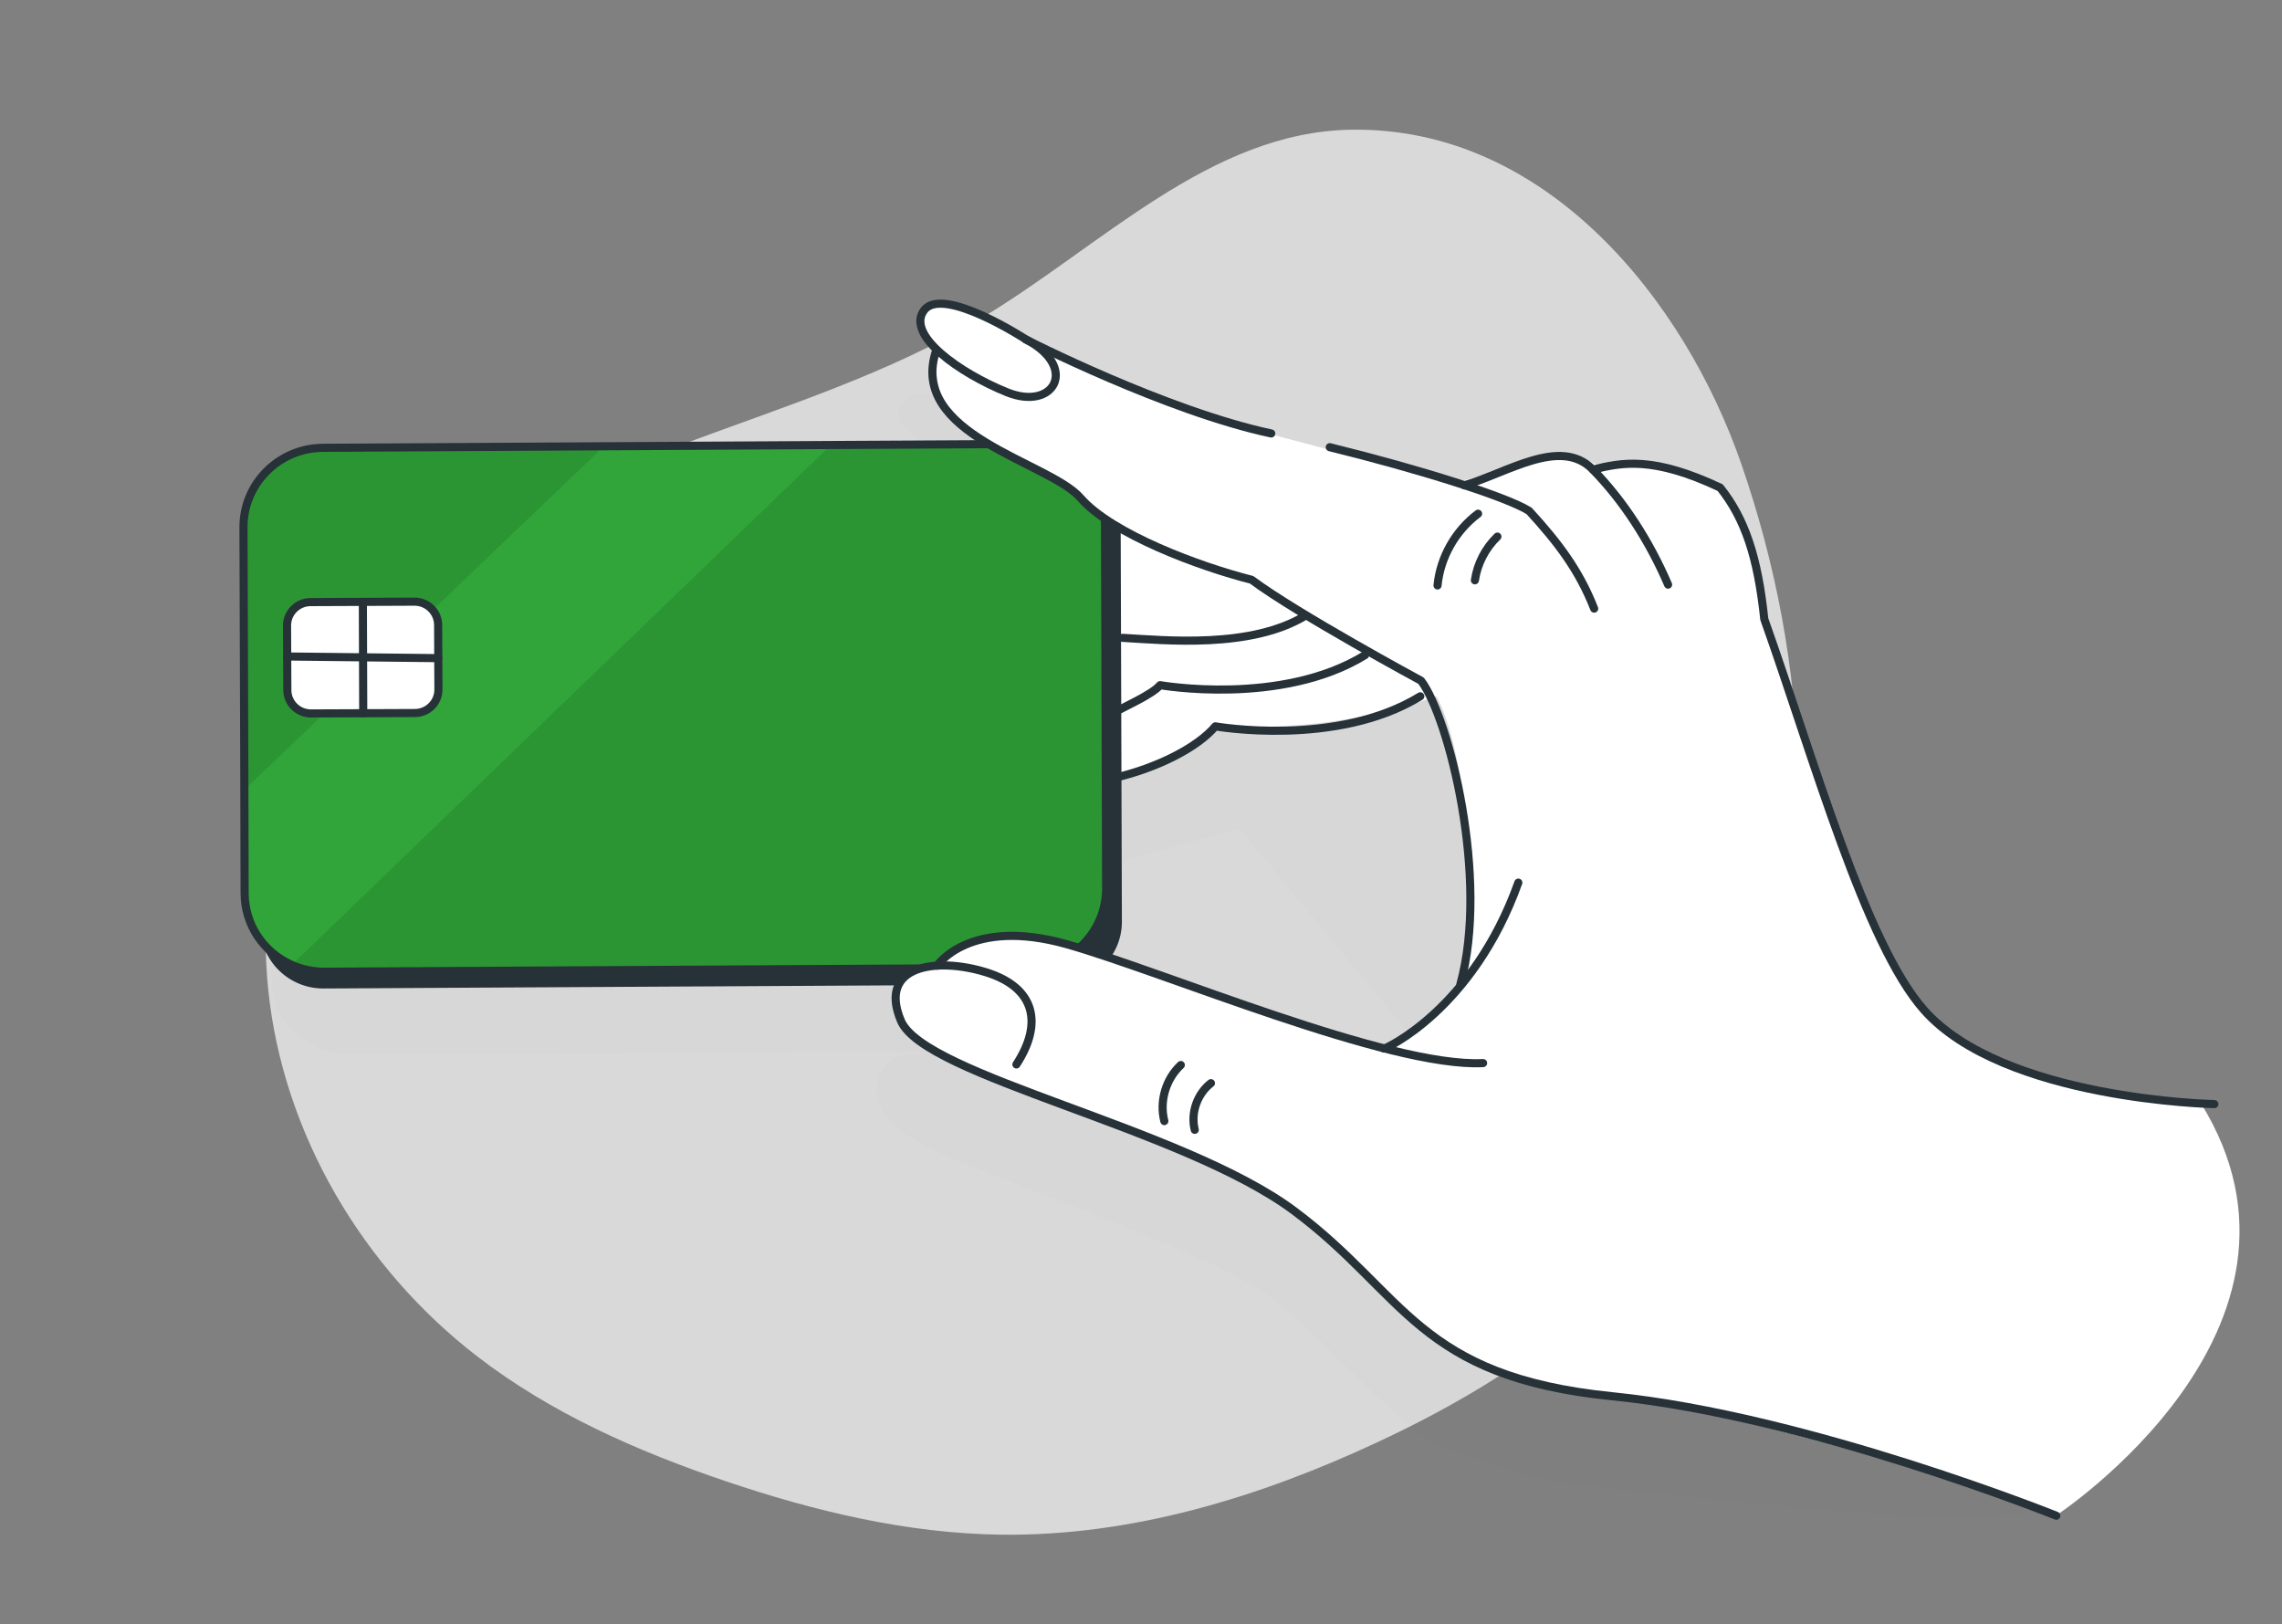<svg width="281" height="200" viewBox="0 0 281 200" fill="none" xmlns="http://www.w3.org/2000/svg">
<rect x="0" y="0" width="281" height="200" fill="#808080" stroke="none"/>
<path opacity="0.7" d="M166.329 15.973C148.984 16.267 135.603 30.332 120.752 39.229C98.326 52.668 69.524 55.397 50.586 73.349C37.615 85.643 31.205 104.17 33.029 121.866C34.853 139.561 44.642 156.149 58.82 167.051C67.86 174.004 78.469 178.69 89.296 182.354C100.268 186.069 111.693 188.816 123.283 188.961C139.35 189.162 155.135 184.344 169.67 177.55C179.78 172.826 189.523 167.051 197.474 159.261C204.987 151.902 210.746 142.869 214.691 133.16C224.443 109.156 222.892 81.652 214.437 57.172C207.447 36.921 190.352 15.562 166.329 15.973Z" fill="white"/>
<g opacity="0.1">
<path opacity="0.1" d="M208.235 70.371C201.553 67.462 197.943 67.814 194.826 68.534C194.826 68.534 191.564 66.175 187.844 67.312C186.795 67.522 185.706 67.861 184.617 68.266C181.068 69.289 177.098 70.381 177.098 70.381C172.638 68.956 167.106 67.407 161.546 66.037L162.574 66.663C156.716 65.145 150.907 63.606 149.048 63.003C149.033 63 149.022 62.992 149.007 62.99C150.825 63.537 152.618 64.007 154.335 64.378L125.551 53.358C124.475 52.806 123.416 52.266 122.381 51.761C119.473 50.084 113.751 47.183 111.802 49.007C111.729 49.069 111.663 49.145 111.602 49.225C111.602 49.225 108.652 50.886 113.057 54.172C111.814 57.841 113.155 60.618 115.584 62.88C116.24 63.587 117.052 64.242 118.067 64.807C119.073 65.483 120.154 66.106 121.249 66.698L101.644 66.803L99.732 66.812L75.445 66.945L42.777 67.124C37.669 67.15 33.537 71.283 33.554 76.343L33.652 106.844L33.682 118.76C32.309 126.854 39.486 129.83 42.85 129.812L113.525 129.424C113.232 129.732 113.097 129.931 113.097 129.931C113.097 129.931 110.057 129.181 108.606 131.853C108.258 132.344 108.044 132.935 107.999 133.635C107.902 134.172 107.967 134.704 108.152 135.234C108.255 135.695 108.411 136.186 108.639 136.715C109.809 139.507 115.807 142.212 123.427 145.135C123.919 145.327 124.39 145.503 124.84 145.673C124.861 145.68 124.886 145.69 124.912 145.701C125.539 145.936 126.178 146.178 126.826 146.42C134.16 149.189 148.44 154.786 154.692 158.515C155.287 158.892 155.854 159.274 156.398 159.663C163.104 164.607 172.051 175.894 177.628 178.069C178.359 178.356 179.073 178.621 179.771 178.875C183.574 180.235 187.134 181.573 191.163 182.26C196.062 183.095 201.09 183.484 206.04 184.032C215.137 185.046 224.254 185.867 233.38 186.51C237.58 186.807 241.766 186.593 245.985 186.521C247.914 186.491 251.307 185.795 253.138 186.601C253.138 186.601 268.502 169.511 269.731 154.446L254.401 144.52L220.015 108.152C218.52 103.975 217.252 93.612 216.343 91.007C215.895 89.706 215.451 88.423 215.005 87.165C214.204 79.511 212.614 74.796 209.574 70.985C209.573 70.976 209.086 70.721 208.235 70.371ZM167.491 139.961C167.485 139.957 167.481 139.963 167.476 139.959C167.485 139.957 167.485 139.957 167.491 139.961C167.491 139.961 167.495 139.956 167.491 139.961ZM168.945 139.904L168.704 139.857C169.746 139.325 172.119 137.926 174.861 135.291C173.008 137.221 170.846 139.37 168.945 139.904ZM176.553 133.551C176.818 133.257 177.091 132.943 177.362 132.619C177.14 132.921 176.872 133.23 176.553 133.551ZM168.39 139.806L165.015 139.208C158.797 137.246 144.278 132.439 144.218 132.419C144.218 132.419 144.218 132.419 144.213 132.415C144.198 132.412 138.662 129.851 132.15 128.121C134.129 126.811 135.434 124.573 135.427 122.041L135.385 107.412C136.701 106.884 137.975 106.291 139.168 105.672L152.66 102.073L176.035 130.354L168.39 139.806ZM129.275 55.285C133.246 57.121 139.034 59.637 144.948 61.68C140.648 60.266 134.915 58.208 129.275 55.285Z" fill="black"/>
<path opacity="0.1" d="M236.91 197.538L237.207 197.667C237.207 197.667 237.099 197.62 236.91 197.538Z" fill="black"/>
</g>
<path d="M124.815 63.277C124.882 62.46 126.52 51.488 142.3 57.163C158.079 62.837 183.394 74.515 183.394 74.515L178.172 85.165C178.172 85.165 167.027 90.328 149.628 89.425C149.628 89.425 138.598 98.127 128.324 97.836C118.988 97.569 106.633 67.745 106.633 67.745L124.815 63.277Z" fill="white"/>
<path d="M138.231 78.537C143.45 78.828 154.061 79.922 160.824 75.761" stroke="#263238" stroke-miterlimit="10" stroke-linecap="round" stroke-linejoin="round"/>
<path d="M137.034 87.828C138.293 87.066 141.856 85.547 142.85 84.362C142.85 84.362 157.776 87 168.09 80.662" stroke="#263238" stroke-miterlimit="10" stroke-linecap="round" stroke-linejoin="round"/>
<path d="M137.243 95.776C142.576 94.535 147.497 92.002 149.652 89.433C149.652 89.433 164.577 92.071 174.891 85.733" stroke="#263238" stroke-miterlimit="10" stroke-linecap="round" stroke-linejoin="round"/>
<path d="M137.997 64.37L138.147 113.456C138.163 117.718 134.685 121.19 130.386 121.216L39.861 121.711C35.562 121.737 32.068 118.298 32.053 114.036L31.902 64.95C31.887 60.688 35.364 57.216 39.663 57.19L130.189 56.695C134.488 56.669 137.982 60.108 137.997 64.37Z" fill="#263238"/>
<path d="M136.066 64.347L136.207 109.387C136.217 114.77 131.844 119.151 126.415 119.175L39.964 119.646C38.524 119.652 37.142 119.347 35.898 118.791C32.493 117.287 30.127 113.902 30.122 109.966L30.091 97.314L29.981 64.926C29.967 59.548 34.349 55.166 39.774 55.139L74.458 54.949L100.244 54.806L126.224 54.667C131.648 54.64 136.057 58.974 136.066 64.347Z" fill="#31A539"/>
<path opacity="0.1" d="M74.423 54.914L30.071 97.267L29.962 64.893C29.947 59.518 34.328 55.138 39.75 55.11L74.423 54.914Z" fill="black"/>
<path opacity="0.1" d="M136.073 64.373L136.214 109.401C136.224 114.783 131.852 119.163 126.424 119.186L39.997 119.657C38.557 119.663 37.175 119.359 35.931 118.802L102.285 54.822L126.228 54.691C131.656 54.668 136.064 59.001 136.073 64.373Z" fill="black"/>
<path d="M53.95 76.948L53.986 84.901C53.993 86.49 52.696 87.786 51.093 87.793L38.3 87.845C36.697 87.852 35.389 86.567 35.382 84.978L35.346 77.025C35.339 75.436 36.637 74.14 38.239 74.133L51.033 74.081C52.636 74.074 53.944 75.36 53.95 76.948Z" fill="white" stroke="#263238" stroke-miterlimit="10" stroke-linecap="round" stroke-linejoin="round"/>
<path d="M35.363 80.833L53.961 81.035" stroke="#263238" stroke-miterlimit="10" stroke-linecap="round" stroke-linejoin="round"/>
<path d="M44.727 87.82L44.682 74.111" stroke="#263238" stroke-miterlimit="10" stroke-linecap="round" stroke-linejoin="round"/>
<path d="M136.066 64.347L136.207 109.387C136.217 114.77 131.844 119.151 126.415 119.175L39.964 119.646C38.524 119.652 37.142 119.347 35.898 118.791C32.493 117.287 30.127 113.902 30.122 109.966L30.091 97.314L29.981 64.926C29.967 59.548 34.349 55.166 39.774 55.139L74.458 54.949L100.244 54.806L126.224 54.667C131.648 54.64 136.057 58.974 136.066 64.347Z" stroke="#263238" stroke-miterlimit="10" stroke-linecap="round" stroke-linejoin="round"/>
<path d="M253.125 186.643C253.125 186.643 288.28 163.602 270.984 135.794C270.984 135.794 241.465 137.088 232.739 117.85C227.244 105.742 217.281 76.164 217.281 76.164C217.281 76.164 216.124 66.05 211.85 59.983C211.85 59.983 204.767 56.285 197.103 57.541C197.103 57.541 193.84 55.182 190.12 56.32C186.401 57.457 179.373 59.389 179.373 59.389C179.373 59.389 155.473 53.355 151.318 52.016C147.163 50.676 139.262 48.286 131.55 44.301C123.836 40.307 115.661 35.836 113.87 38.237C113.87 38.237 110.92 39.898 115.325 43.184C115.325 43.184 114.079 50.338 120.33 53.816C126.58 57.294 130.039 58.765 133.08 61.35C136.12 63.935 147.96 71.174 153.367 71.22C153.367 71.22 169.557 81.963 174.576 83.713C174.728 83.768 174.873 83.809 175.003 83.848C179.438 85.062 182.472 108.33 180.495 118.225C180.495 118.225 181.352 120.049 178.816 122.578C176.285 125.103 172.482 129.731 169.754 128.989C167.03 128.242 146.474 121.442 146.474 121.442C146.474 121.442 122.063 110.147 115.363 118.963C115.363 118.963 111.122 117.901 110.264 122.666C109.4 127.427 120.698 132.319 127.101 134.701C133.504 137.083 150.225 143.492 157.042 147.593C163.86 151.695 173.846 164.733 179.887 167.095C185.921 169.453 190.401 170.509 201.842 172.329C213.286 174.134 244.846 182.829 253.125 186.643Z" fill="white"/>
<path d="M253.207 186.627C253.207 186.627 222.576 174.324 198.56 171.921C174.548 169.513 173.112 159.353 159.37 149.101C145.629 138.85 113.821 132.528 110.937 125.687C108.064 118.845 115.299 117.825 121.403 119.708C127.508 121.592 128.445 126.03 125.158 131.063" stroke="#263238" stroke-miterlimit="10" stroke-linecap="round" stroke-linejoin="round"/>
<path d="M115.396 118.893C115.396 118.893 119.41 112.894 131.342 116.256C143.27 119.623 171.038 131.478 182.625 130.895" stroke="#263238" stroke-miterlimit="10" stroke-linecap="round" stroke-linejoin="round"/>
<path d="M170.432 129.11C170.531 129.134 181.34 124.377 186.963 108.678" stroke="#263238" stroke-miterlimit="10" stroke-linecap="round" stroke-linejoin="round"/>
<path d="M143.373 138.036C142.747 135.602 143.553 132.853 145.404 131.134" stroke="#263238" stroke-miterlimit="10" stroke-linecap="round" stroke-linejoin="round"/>
<path d="M147.118 139.114C146.596 137.041 147.409 134.69 149.111 133.367" stroke="#263238" stroke-miterlimit="10" stroke-linecap="round" stroke-linejoin="round"/>
<path d="M115.287 43.134C111.737 53.588 129.176 56.85 133.047 61.307C136.919 65.764 147.786 69.791 154.119 71.386C159.759 75.594 174.984 83.814 174.984 83.814C178.398 88.297 183.414 108.195 179.822 121.213" stroke="#263238" stroke-miterlimit="10" stroke-linecap="round" stroke-linejoin="round"/>
<path d="M126.316 41.779C126.316 41.779 116.118 35.139 113.799 38.19C111.481 41.24 118.178 45.944 124.007 48.299C129.841 50.657 132.856 45.197 126.316 41.779Z" stroke="#263238" stroke-miterlimit="10" stroke-linecap="round" stroke-linejoin="round"/>
<path d="M126.313 41.798C126.313 41.798 143.583 50.61 156.538 53.373" stroke="#263238" stroke-miterlimit="10" stroke-linecap="round" stroke-linejoin="round"/>
<path d="M196.303 74.938C194.453 70.219 191.877 66.82 188.294 62.912C185.519 61.158 174.689 57.753 163.745 55.063" stroke="#263238" stroke-miterlimit="10" stroke-linecap="round" stroke-linejoin="round"/>
<path d="M180.32 59.753C185.562 58.249 192.141 53.737 196.124 57.801C199.861 61.615 203.083 66.572 205.404 71.983" stroke="#263238" stroke-miterlimit="10" stroke-linecap="round" stroke-linejoin="round"/>
<path d="M272.674 135.947C272.674 135.947 246.697 135.434 236.908 124.351C229.705 116.199 223.427 93.643 217.25 76.227C216.449 68.57 214.859 63.854 211.817 60.042C203.56 56.151 199.698 56.933 196.149 57.823" stroke="#263238" stroke-miterlimit="10" stroke-linecap="round" stroke-linejoin="round"/>
<path d="M182.006 63.252C179.207 65.346 177.351 68.627 177.014 72.084" stroke="#263238" stroke-miterlimit="10" stroke-linecap="round" stroke-linejoin="round"/>
<path d="M184.387 66.07C182.897 67.5 181.913 69.424 181.615 71.451" stroke="#263238" stroke-miterlimit="10" stroke-linecap="round" stroke-linejoin="round"/>
</svg>
